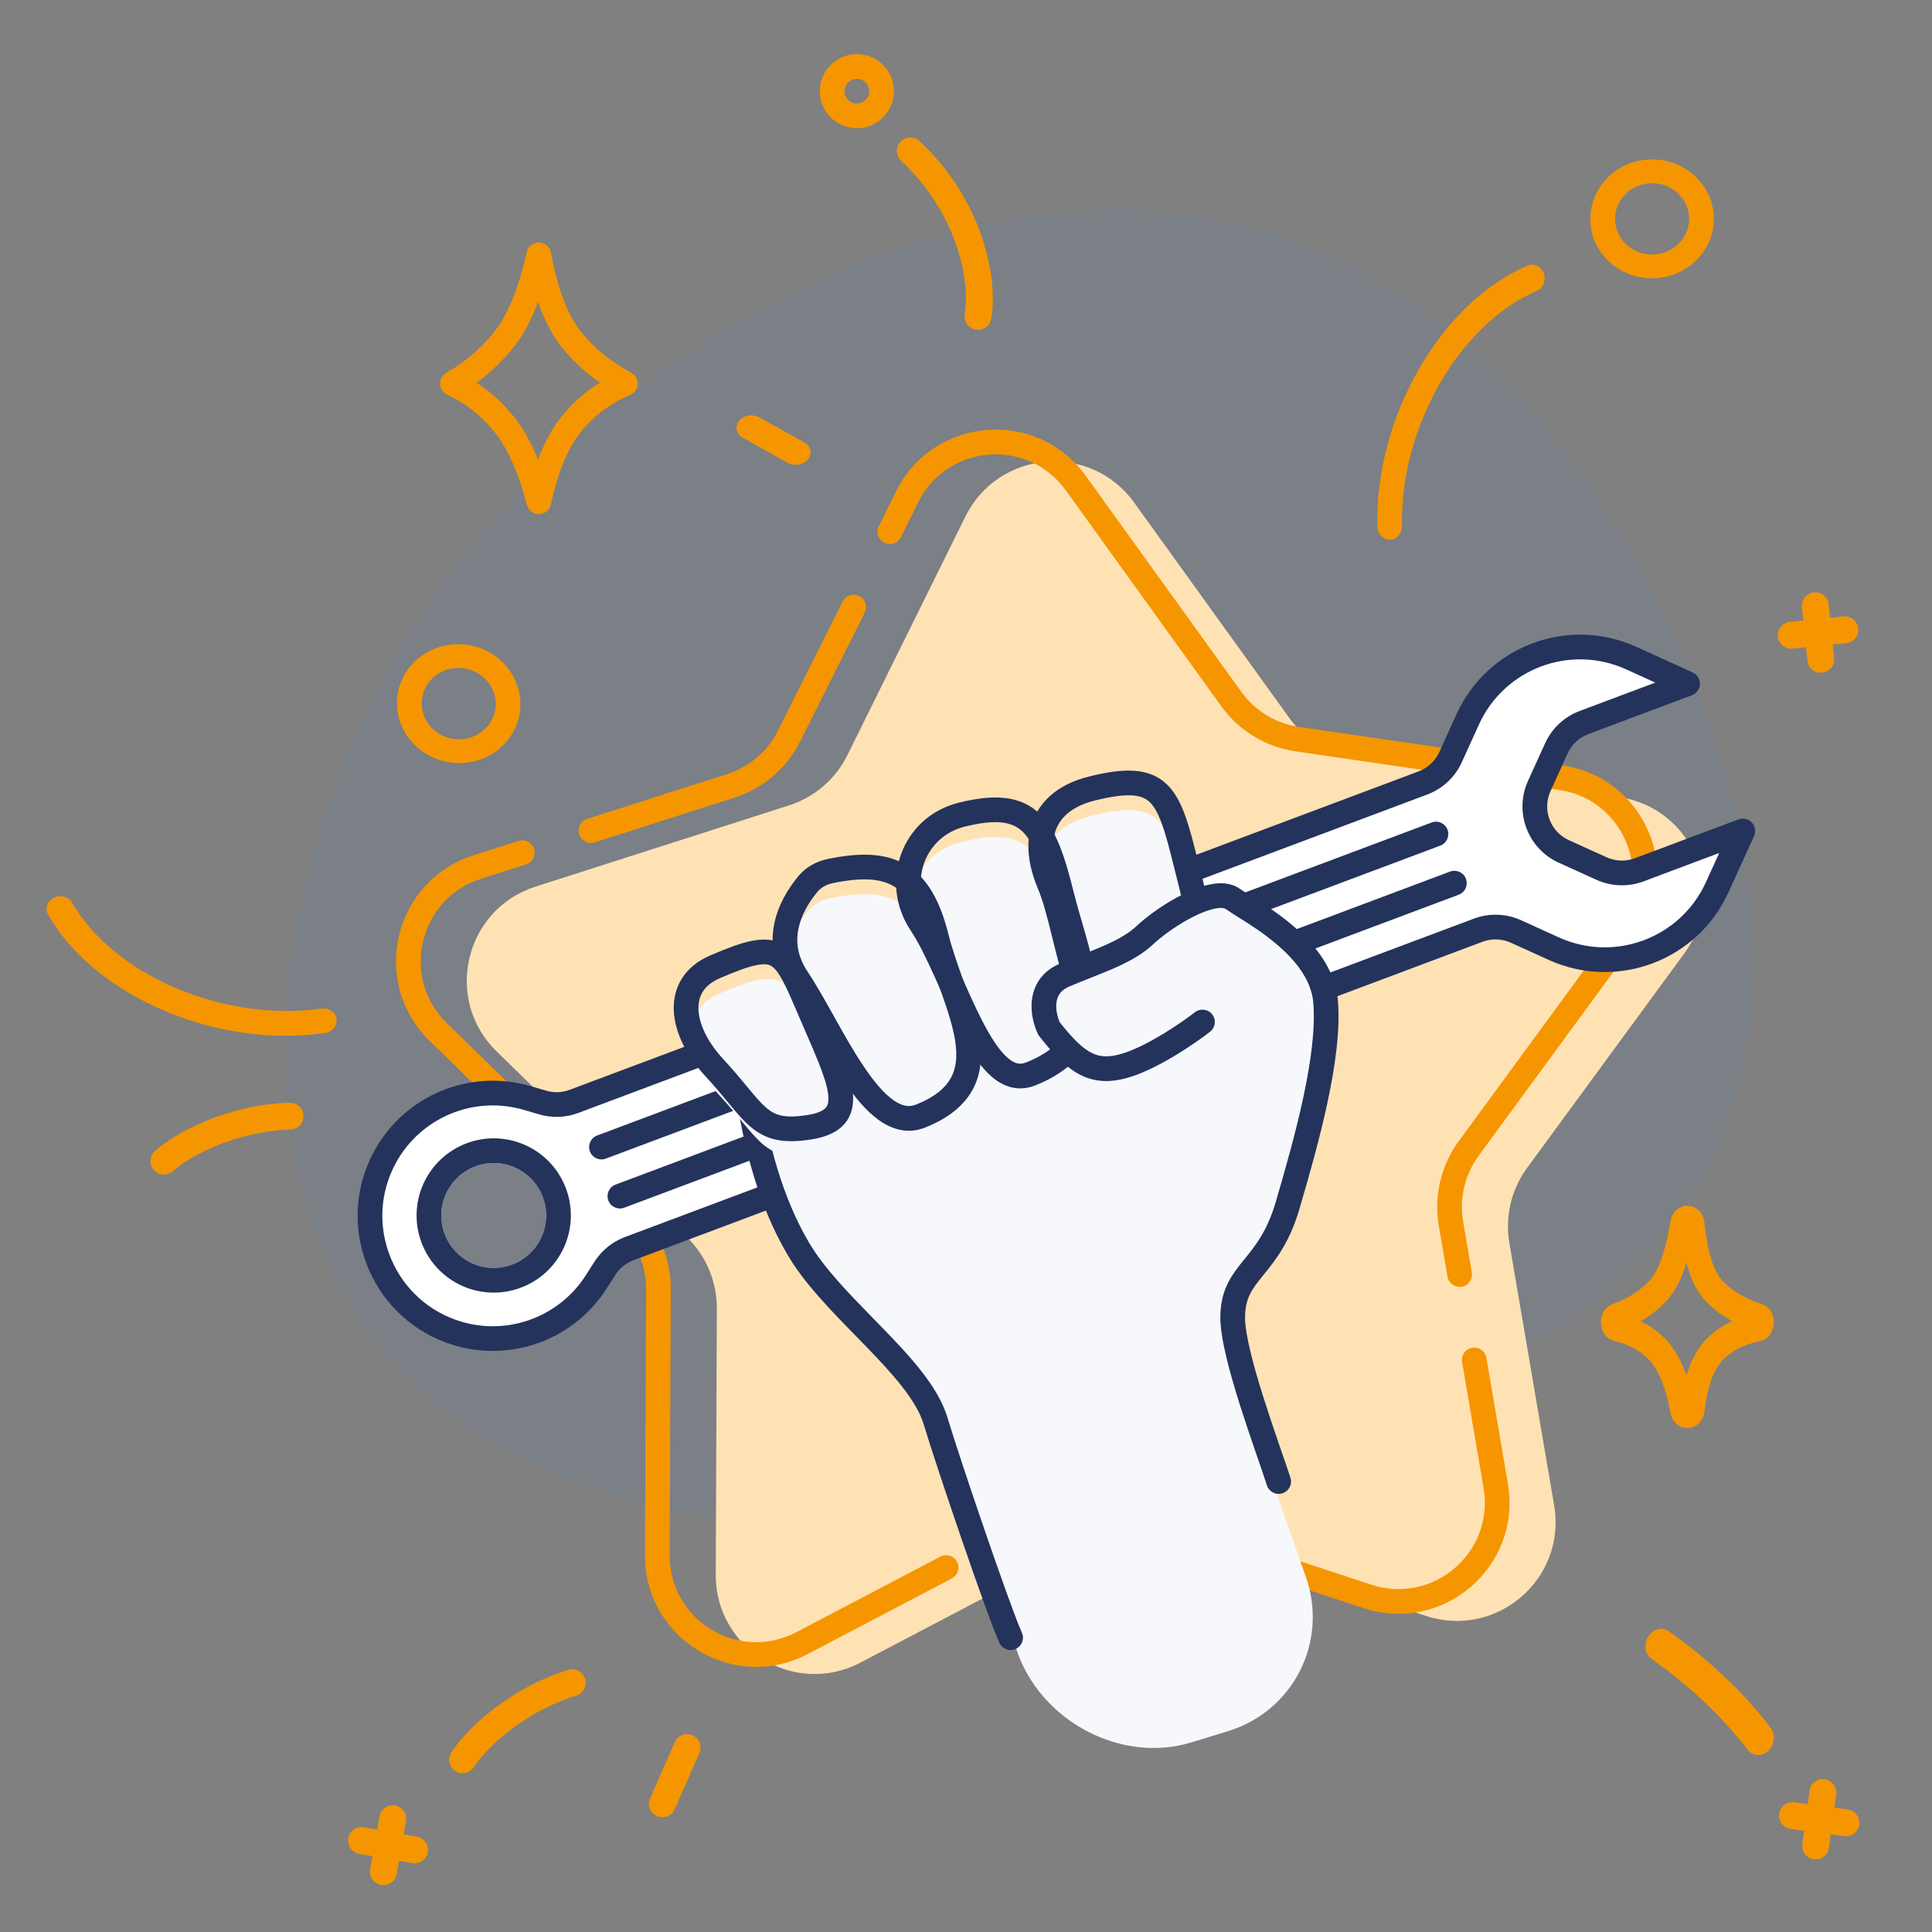 <svg width="86" height="86" viewBox="0 0 86 86" fill="none" xmlns="http://www.w3.org/2000/svg">
<rect x="0" y="0" width="86" height="86" fill="#808080" stroke="none"/>
<path d="M71.9 23.461C59.558 2.954 39.579 7.846 26.248 18.943C10.564 31.998 7.97 55.847 21.088 63.67C26.565 66.936 36.289 71.689 61.09 63.175C87.687 54.044 76.198 30.602 71.9 23.461Z" fill="#537EC5" fill-opacity="0.1"/>
<path d="M42.974 22.99C44.444 20.019 48.547 19.68 50.485 22.37L57.411 31.986C58.107 32.952 59.165 33.595 60.343 33.767L72.069 35.481C75.349 35.96 76.939 39.758 74.98 42.432L67.975 51.99C67.271 52.951 66.987 54.156 67.187 55.33L69.181 67.011C69.738 70.279 66.618 72.965 63.469 71.928L52.214 68.219C51.083 67.847 49.849 67.949 48.795 68.502L38.301 74.008C35.366 75.548 31.847 73.41 31.86 70.095L31.909 58.245C31.914 57.054 31.436 55.912 30.584 55.08L22.105 46.801C19.733 44.486 20.678 40.478 23.835 39.467L35.121 35.851C36.255 35.488 37.193 34.68 37.721 33.613L42.974 22.99Z" fill="#FFE2B4"/>
<path fill-rule="evenodd" clip-rule="evenodd" d="M39.882 21.88C41.535 18.537 46.151 18.156 48.331 21.181L55.257 30.797C55.866 31.643 56.792 32.205 57.823 32.356L69.549 34.07C73.239 34.609 75.028 38.882 72.824 41.89L65.819 51.448C65.203 52.289 64.954 53.343 65.129 54.37L65.517 56.643C65.568 56.942 65.367 57.226 65.068 57.277C64.768 57.328 64.484 57.127 64.433 56.828L64.045 54.555C63.82 53.234 64.14 51.879 64.932 50.798L71.937 41.24C73.651 38.9 72.26 35.577 69.39 35.158L57.664 33.444C56.338 33.25 55.148 32.527 54.365 31.44L47.439 21.824C45.744 19.471 42.153 19.767 40.867 22.367L40.102 23.914C39.968 24.186 39.638 24.298 39.366 24.163C39.094 24.029 38.982 23.699 39.117 23.427L39.882 21.88ZM38.247 26.529C38.519 26.666 38.628 26.996 38.492 27.267L35.615 33.009C35.019 34.198 33.969 35.098 32.702 35.504L26.472 37.499C26.183 37.592 25.873 37.433 25.781 37.144C25.688 36.854 25.848 36.545 26.137 36.452L32.366 34.457C33.352 34.141 34.169 33.441 34.632 32.516L37.509 26.775C37.645 26.503 37.976 26.393 38.247 26.529ZM23.775 37.786C23.868 38.075 23.708 38.385 23.419 38.477L21.403 39.123C18.641 40.008 17.814 43.515 19.889 45.541L28.368 53.82C29.326 54.756 29.864 56.04 29.859 57.38L29.81 69.231C29.798 72.131 32.877 74.001 35.446 72.654L41.859 69.289C42.128 69.148 42.46 69.252 42.601 69.52C42.742 69.789 42.639 70.122 42.37 70.263L35.956 73.627C32.654 75.36 28.695 72.955 28.711 69.226L28.759 57.376C28.764 56.334 28.345 55.334 27.6 54.606L19.121 46.328C16.453 43.722 17.516 39.214 21.068 38.076L23.084 37.43C23.373 37.338 23.682 37.497 23.775 37.786ZM65.531 59.993C65.83 59.942 66.114 60.143 66.165 60.442L67.123 66.052C67.75 69.728 64.239 72.75 60.698 71.583L47.673 67.291C47.384 67.196 47.228 66.886 47.323 66.597C47.418 66.309 47.728 66.152 48.017 66.247L61.042 70.539C63.796 71.446 66.527 69.096 66.039 66.237L65.082 60.627C65.031 60.328 65.232 60.044 65.531 59.993Z" fill="#F59600"/>
<path fill-rule="evenodd" clip-rule="evenodd" d="M26.539 57.062L26.926 56.457C27.182 56.056 27.561 55.749 28.007 55.582L65.799 41.406C66.345 41.202 66.95 41.222 67.481 41.463L69.158 42.226C71.922 43.482 75.181 42.26 76.437 39.496L77.576 36.989L72.967 38.718C72.421 38.922 71.816 38.902 71.285 38.661L69.609 37.899C68.503 37.397 68.014 36.093 68.517 34.988L69.278 33.312C69.52 32.781 69.962 32.367 70.508 32.163L75.118 30.433L72.611 29.294C69.847 28.038 66.588 29.26 65.332 32.024L64.569 33.702C64.328 34.233 63.886 34.647 63.34 34.851L25.548 49.027C25.102 49.194 24.615 49.212 24.158 49.078L23.469 48.877C21.011 48.157 18.383 49.242 17.148 51.485C15.532 54.42 16.914 58.106 20.062 59.254C22.468 60.132 25.161 59.22 26.539 57.062ZM22.797 56.29C24.003 55.838 24.615 54.492 24.162 53.286C23.709 52.079 22.364 51.468 21.157 51.92C19.951 52.373 19.339 53.718 19.792 54.925C20.244 56.132 21.59 56.743 22.797 56.29Z" fill="white"/>
<path fill-rule="evenodd" clip-rule="evenodd" d="M64.832 31.797C66.214 28.757 69.799 27.412 72.839 28.794L75.346 29.933C75.548 30.025 75.675 30.23 75.668 30.452C75.66 30.674 75.52 30.87 75.311 30.948L70.702 32.677C70.292 32.831 69.96 33.141 69.779 33.539L69.018 35.215C68.641 36.044 69.008 37.022 69.837 37.399L71.513 38.16C71.911 38.341 72.365 38.357 72.774 38.203L77.384 36.474C77.592 36.396 77.827 36.451 77.979 36.613C78.131 36.776 78.17 37.014 78.078 37.216L76.938 39.723C75.557 42.764 71.972 44.108 68.932 42.726L67.254 41.964C66.856 41.783 66.402 41.768 65.992 41.921L28.201 56.097C27.866 56.222 27.582 56.452 27.39 56.753L27.003 57.358C25.486 59.733 22.522 60.736 19.874 59.77C16.41 58.507 14.889 54.451 16.667 51.22C18.027 48.751 20.919 47.557 23.624 48.349L24.313 48.551C24.656 48.651 25.021 48.637 25.356 48.512L63.147 34.337C63.557 34.183 63.889 33.873 64.07 33.475L64.832 31.797ZM72.384 29.795C69.896 28.664 66.963 29.764 65.833 32.252L65.07 33.93C64.769 34.593 64.216 35.11 63.533 35.366L25.742 49.541C25.185 49.75 24.575 49.773 24.005 49.606L23.315 49.404C21.105 48.757 18.741 49.733 17.63 51.75C16.177 54.39 17.42 57.705 20.251 58.738C22.415 59.527 24.837 58.707 26.077 56.766L26.463 56.161C26.784 55.66 27.258 55.276 27.814 55.067L65.606 40.892C66.289 40.636 67.045 40.661 67.709 40.963L69.386 41.725C71.874 42.856 74.807 41.756 75.938 39.268L76.528 37.969L73.16 39.233C72.478 39.489 71.722 39.463 71.058 39.161L69.382 38.4C68 37.772 67.389 36.142 68.017 34.76L68.779 33.084C69.08 32.421 69.633 31.904 70.316 31.648L73.683 30.385L72.384 29.795Z" fill="#24335C"/>
<path fill-rule="evenodd" clip-rule="evenodd" d="M26.259 51.253C26.153 50.968 26.297 50.651 26.581 50.545L63.727 36.612C64.011 36.505 64.328 36.649 64.435 36.934C64.541 37.218 64.397 37.535 64.113 37.641L26.967 51.574C26.683 51.681 26.366 51.537 26.259 51.253ZM27.079 53.438C26.972 53.154 27.116 52.837 27.401 52.73L64.546 38.797C64.831 38.69 65.148 38.834 65.254 39.118C65.361 39.403 65.217 39.72 64.933 39.826L27.787 53.759C27.503 53.866 27.186 53.722 27.079 53.438Z" fill="#24335C"/>
<path fill-rule="evenodd" clip-rule="evenodd" d="M25.192 52.9C25.858 54.675 24.958 56.654 23.183 57.32C21.408 57.986 19.429 57.086 18.763 55.311C18.097 53.536 18.996 51.557 20.772 50.891C22.547 50.225 24.526 51.124 25.192 52.9ZM22.797 56.29C24.004 55.838 24.615 54.492 24.162 53.286C23.71 52.079 22.364 51.468 21.158 51.92C19.951 52.373 19.34 53.718 19.792 54.925C20.245 56.132 21.59 56.743 22.797 56.29Z" fill="#24335C"/>
<path d="M50.654 41.795C49.807 42.592 48.611 42.941 47.066 43.589C46.574 43.795 46.318 44.124 46.207 44.482L32.952 48.473C33.35 50.284 34.487 53.736 35.251 55.121C36.206 56.851 39.603 59.524 41.215 62.389C41.98 63.749 43.827 69.074 45.245 73.42C46.271 76.567 49.865 78.528 53.031 77.56L54.646 77.066C57.58 76.169 59.146 73.068 58.123 70.176C56.539 65.697 54.54 59.901 54.54 58.836C54.54 56.743 56.135 56.743 56.982 53.853C57.829 50.963 58.875 47.226 58.676 44.785C58.477 42.343 55.387 40.798 54.54 40.2C53.693 39.602 51.501 40.998 50.654 41.795Z" fill="#F6F8FC"/>
<path fill-rule="evenodd" clip-rule="evenodd" d="M33.167 47.785C33.467 47.741 33.747 47.949 33.791 48.249C34.172 50.836 34.807 53.271 36.021 55.327C36.685 56.449 37.764 57.554 38.878 58.695C39.023 58.843 39.168 58.992 39.313 59.141C39.932 59.779 40.542 60.427 41.044 61.075C41.545 61.721 41.965 62.399 42.175 63.101C42.464 64.064 43.163 66.175 43.859 68.197C44.558 70.232 45.236 72.123 45.486 72.671C45.612 72.947 45.49 73.273 45.214 73.399C44.938 73.525 44.612 73.403 44.486 73.127C44.208 72.518 43.51 70.564 42.819 68.555C42.124 66.532 41.418 64.402 41.122 63.417C40.968 62.901 40.64 62.348 40.176 61.749C39.713 61.153 39.141 60.543 38.524 59.907C38.382 59.761 38.238 59.614 38.093 59.465C36.993 58.341 35.811 57.132 35.075 55.886C33.756 53.654 33.093 51.059 32.703 48.409C32.659 48.109 32.867 47.83 33.167 47.785Z" fill="#24335C"/>
<path d="M31.989 48.719C30.48 47.092 30.141 45.037 32.031 44.228C34.946 42.979 35.058 43.412 36.307 46.328C37.556 49.244 38.522 51.002 36.244 51.369C33.965 51.736 33.875 50.753 31.989 48.719Z" fill="#F6F8FC"/>
<path d="M35.492 44.767C34.426 43.168 35.09 41.623 35.954 40.572C36.207 40.264 36.567 40.065 36.957 39.985C39.634 39.433 40.974 40.084 41.693 42.956C42.462 46.033 44.827 49.352 40.98 50.891C38.838 51.748 37.031 47.075 35.492 44.767Z" fill="#F6F8FC"/>
<path d="M40.995 42.329C39.764 40.483 40.649 38.015 42.803 37.477C45.879 36.707 46.495 37.998 47.265 41.075C48.034 44.152 49.726 47.477 45.88 49.016C43.737 49.873 42.534 44.637 40.995 42.329Z" fill="#F6F8FC"/>
<path d="M46.711 40.565C45.844 38.522 46.438 36.853 48.592 36.315C51.668 35.546 52.002 36.512 52.772 39.59C53.541 42.667 55.122 48.277 50.979 48.277C47.902 48.277 47.686 42.864 46.711 40.565Z" fill="#F6F8FC"/>
<path fill-rule="evenodd" clip-rule="evenodd" d="M36.539 44.728C36.565 44.79 36.592 44.852 36.619 44.915C36.712 45.133 36.805 45.347 36.895 45.556C37.103 46.034 37.299 46.485 37.462 46.895C37.695 47.482 37.884 48.04 37.95 48.536C38.016 49.036 37.968 49.558 37.626 49.985C37.292 50.4 36.766 50.614 36.138 50.716C35.535 50.813 35.029 50.829 34.581 50.739C34.119 50.645 33.753 50.446 33.423 50.17C33.107 49.906 32.818 49.565 32.512 49.198C32.473 49.151 32.434 49.102 32.393 49.054C32.111 48.712 31.794 48.329 31.392 47.896C30.585 47.026 30.038 45.988 29.993 44.995C29.97 44.49 30.078 43.992 30.357 43.552C30.636 43.111 31.064 42.765 31.621 42.526C32.35 42.214 32.95 41.986 33.45 41.884C33.963 41.78 34.442 41.794 34.875 42.044C35.286 42.281 35.568 42.684 35.812 43.138C36.037 43.556 36.267 44.094 36.539 44.728ZM33.669 42.962C33.29 43.039 32.782 43.225 32.054 43.537L32.054 43.537C31.666 43.703 31.427 43.917 31.286 44.14C31.144 44.364 31.077 44.633 31.091 44.946C31.12 45.59 31.496 46.392 32.198 47.149C32.622 47.606 32.959 48.013 33.241 48.354C33.281 48.402 33.32 48.45 33.358 48.495C33.672 48.873 33.901 49.136 34.128 49.327C34.341 49.504 34.543 49.609 34.798 49.661C35.067 49.715 35.427 49.717 35.963 49.63C36.474 49.548 36.681 49.405 36.768 49.297C36.847 49.199 36.906 49.03 36.86 48.681C36.813 48.327 36.668 47.875 36.44 47.301C36.283 46.907 36.099 46.482 35.895 46.013C35.803 45.801 35.707 45.579 35.608 45.348C35.583 45.29 35.559 45.233 35.535 45.177C35.254 44.522 35.044 44.03 34.844 43.658C34.625 43.25 34.463 43.075 34.325 42.996C34.211 42.93 34.037 42.887 33.669 42.962Z" fill="#24335C"/>
<path fill-rule="evenodd" clip-rule="evenodd" d="M40.34 38.503C41.289 39.068 41.854 40.126 42.225 41.611C42.382 42.239 42.608 42.876 42.842 43.535C42.883 43.651 42.924 43.767 42.965 43.884C43.234 44.649 43.499 45.447 43.611 46.209C43.723 46.977 43.69 47.764 43.307 48.482C42.921 49.204 42.227 49.773 41.184 50.19C40.422 50.495 39.709 50.281 39.115 49.856C38.539 49.444 38.02 48.802 37.553 48.112C37.083 47.415 36.635 46.622 36.217 45.875C36.194 45.833 36.17 45.791 36.147 45.75C35.75 45.04 35.383 44.385 35.034 43.86C34.417 42.935 34.292 42.001 34.459 41.147C34.623 40.31 35.062 39.58 35.529 39.011C35.871 38.594 36.348 38.337 36.846 38.235C38.22 37.952 39.398 37.941 40.34 38.503ZM39.777 39.447C39.201 39.103 38.37 39.043 37.068 39.312C36.784 39.37 36.541 39.51 36.378 39.709C35.981 40.192 35.656 40.759 35.538 41.358C35.424 41.939 35.499 42.577 35.949 43.251C36.323 43.812 36.71 44.504 37.099 45.199C37.124 45.245 37.151 45.292 37.176 45.338C37.597 46.09 38.023 46.844 38.465 47.496C38.91 48.157 39.341 48.666 39.754 48.961C40.149 49.244 40.467 49.292 40.776 49.169C41.656 48.817 42.108 48.393 42.337 47.964C42.568 47.531 42.617 47.008 42.523 46.369C42.428 45.724 42.198 45.019 41.927 44.248C41.889 44.137 41.849 44.025 41.809 43.912C41.576 43.255 41.329 42.561 41.159 41.878C40.812 40.49 40.347 39.787 39.777 39.447Z" fill="#24335C"/>
<path fill-rule="evenodd" clip-rule="evenodd" d="M47.187 37.693C47.416 38.27 47.606 38.958 47.799 39.73C47.91 40.175 48.034 40.601 48.16 41.037C48.255 41.363 48.351 41.694 48.445 42.043C48.654 42.821 48.832 43.625 48.853 44.396C48.874 45.174 48.737 45.949 48.29 46.645C47.843 47.34 47.123 47.9 46.084 48.315C45.711 48.464 45.335 48.487 44.974 48.388C44.622 48.292 44.318 48.092 44.056 47.849C43.542 47.372 43.106 46.651 42.722 45.898C42.425 45.317 42.138 44.673 41.86 44.051C41.775 43.859 41.69 43.669 41.606 43.483C41.242 42.679 40.895 41.957 40.538 41.422C39.108 39.277 40.127 36.367 42.67 35.732C44.264 35.333 45.436 35.413 46.281 36.226C46.678 36.608 46.959 37.116 47.187 37.693ZM45.518 37.018C45.093 36.609 44.419 36.428 42.936 36.798L42.936 36.798C41.172 37.24 40.421 39.265 41.453 40.812C41.866 41.431 42.246 42.23 42.607 43.03C42.697 43.228 42.785 43.426 42.873 43.623C43.148 44.239 43.419 44.845 43.701 45.398C44.077 46.135 44.441 46.706 44.803 47.043C44.98 47.206 45.133 47.292 45.263 47.328C45.383 47.36 45.514 47.359 45.676 47.294C46.561 46.94 47.072 46.507 47.365 46.05C47.659 45.593 47.771 45.056 47.754 44.426C47.737 43.789 47.588 43.087 47.383 42.329C47.303 42.031 47.211 41.712 47.117 41.386C46.982 40.922 46.844 40.444 46.732 39.997C46.54 39.23 46.365 38.602 46.165 38.097C45.965 37.59 45.755 37.246 45.518 37.018Z" fill="#24335C"/>
<path fill-rule="evenodd" clip-rule="evenodd" d="M52.743 36.27C52.943 36.814 53.114 37.48 53.306 38.244C53.336 38.365 53.367 38.49 53.4 38.619C53.776 40.11 54.293 42.157 54.268 43.884C54.254 44.824 54.08 45.758 53.558 46.467C53.013 47.208 52.154 47.615 50.98 47.615C50.021 47.615 49.287 47.183 48.735 46.542C48.199 45.92 47.825 45.093 47.537 44.249C47.267 43.46 47.058 42.611 46.866 41.834C46.852 41.775 46.837 41.717 46.823 41.66C46.615 40.818 46.429 40.094 46.205 39.568C45.737 38.465 45.626 37.375 46.012 36.452C46.405 35.512 47.261 34.869 48.459 34.57C49.998 34.185 51.128 34.15 51.924 34.897C52.298 35.249 52.544 35.728 52.743 36.27ZM51.171 35.699C50.838 35.386 50.263 35.252 48.725 35.636L48.725 35.636C47.77 35.876 47.252 36.337 47.026 36.876C46.794 37.433 46.819 38.198 47.217 39.138C47.481 39.761 47.688 40.576 47.891 41.396C47.904 41.451 47.917 41.505 47.931 41.56C48.125 42.347 48.324 43.152 48.577 43.894C48.85 44.691 49.168 45.361 49.568 45.825C49.952 46.271 50.399 46.516 50.98 46.516C51.877 46.516 52.374 46.221 52.673 45.815C52.996 45.376 53.156 44.714 53.168 43.867C53.191 42.295 52.711 40.387 52.328 38.867C52.298 38.746 52.268 38.627 52.239 38.511C52.045 37.736 51.887 37.128 51.711 36.649C51.535 36.168 51.361 35.877 51.171 35.699Z" fill="#24335C"/>
<path d="M50.654 41.795C49.807 42.592 48.611 42.941 47.066 43.589C46.574 43.795 46.319 44.124 46.207 44.482C46.038 45.023 46.198 45.63 46.368 45.98C46.86 46.609 47.281 47.068 47.704 47.361C47.704 47.361 48.726 58.07 52.125 59.664C55.523 61.258 54.541 60.51 54.541 58.836C54.541 56.743 56.135 56.743 56.982 53.853C57.829 50.963 58.876 47.226 58.676 44.785C58.477 42.343 55.388 40.798 54.541 40.2C53.693 39.602 51.501 40.998 50.654 41.795Z" fill="#F6F8FC"/>
<path fill-rule="evenodd" clip-rule="evenodd" d="M53.171 40.779C52.46 41.129 51.745 41.646 51.362 42.007C50.874 42.466 50.299 42.783 49.678 43.061C49.333 43.216 48.938 43.372 48.526 43.536C48.227 43.655 47.917 43.778 47.61 43.907C47.194 44.082 47.059 44.352 47.025 44.638C46.989 44.942 47.072 45.276 47.172 45.503C47.771 46.264 48.205 46.681 48.614 46.879C48.989 47.059 49.405 47.084 50.064 46.865C51.167 46.497 52.601 45.516 53.189 45.059C53.429 44.873 53.774 44.916 53.96 45.155C54.147 45.395 54.104 45.74 53.864 45.927C53.256 46.4 51.7 47.478 50.412 47.908C49.576 48.186 48.846 48.212 48.137 47.869C47.471 47.547 46.893 46.932 46.267 46.13L46.231 46.084L46.205 46.032C46.033 45.676 45.862 45.101 45.934 44.507C46.01 43.872 46.365 43.237 47.185 42.893C47.542 42.744 47.863 42.616 48.161 42.498C48.545 42.346 48.891 42.209 49.228 42.058C49.803 41.8 50.25 41.544 50.609 41.206C51.073 40.769 51.878 40.19 52.686 39.793C53.09 39.594 53.522 39.427 53.932 39.355C54.328 39.286 54.801 39.289 55.189 39.563C55.279 39.626 55.422 39.716 55.601 39.829C56.096 40.139 56.864 40.621 57.538 41.193C58.475 41.988 59.438 43.108 59.556 44.551C59.662 45.855 59.436 47.464 59.09 49.077C58.743 50.7 58.265 52.374 57.841 53.819C57.4 55.325 56.758 56.116 56.251 56.741C56.234 56.761 56.218 56.781 56.202 56.801C55.947 57.116 55.761 57.356 55.63 57.63C55.505 57.891 55.422 58.201 55.422 58.648C55.422 58.999 55.505 59.516 55.656 60.148C55.804 60.77 56.008 61.47 56.231 62.175C56.453 62.878 56.691 63.58 56.906 64.206C56.951 64.335 56.994 64.461 57.036 64.584C57.198 65.051 57.34 65.466 57.442 65.781C57.535 66.07 57.376 66.379 57.087 66.472C56.798 66.566 56.489 66.407 56.395 66.118C56.298 65.815 56.16 65.415 55.999 64.949C55.957 64.825 55.912 64.696 55.867 64.563C55.651 63.935 55.409 63.223 55.182 62.506C54.956 61.789 54.743 61.061 54.586 60.402C54.431 59.752 54.322 59.133 54.322 58.648C54.322 58.048 54.438 57.573 54.639 57.155C54.833 56.75 55.098 56.417 55.348 56.109C55.364 56.09 55.379 56.071 55.395 56.051C55.877 55.456 56.407 54.804 56.786 53.51C57.209 52.065 57.678 50.426 58.015 48.847C58.355 47.259 58.553 45.779 58.46 44.641C58.378 43.642 57.696 42.769 56.827 42.032C56.216 41.513 55.611 41.134 55.127 40.832C54.908 40.694 54.713 40.573 54.555 40.461C54.519 40.435 54.401 40.389 54.121 40.438C53.855 40.485 53.527 40.604 53.171 40.779Z" fill="#24335C"/>
<path fill-rule="evenodd" clip-rule="evenodd" d="M68.72 12.171C68.83 12.482 68.689 12.832 68.406 12.952C66.722 13.663 65.194 15.162 64.097 17.063C63.001 18.962 62.36 21.22 62.41 23.406C62.417 23.74 62.178 24.016 61.874 24.023C61.571 24.03 61.318 23.765 61.311 23.431C61.255 20.974 61.972 18.484 63.168 16.412C64.363 14.341 66.061 12.645 68.008 11.823C68.291 11.703 68.61 11.859 68.72 12.171Z" fill="#F59600"/>
<path fill-rule="evenodd" clip-rule="evenodd" d="M2.401 39.963C2.697 39.817 3.061 39.915 3.213 40.182C4.119 41.769 5.789 43.109 7.806 43.973C9.822 44.836 12.14 45.205 14.305 44.896C14.635 44.849 14.938 45.055 14.981 45.355C15.024 45.656 14.79 45.938 14.46 45.985C12.027 46.332 9.469 45.915 7.27 44.973C5.072 44.032 3.187 42.546 2.139 40.711C1.987 40.444 2.104 40.109 2.401 39.963Z" fill="#F59600"/>
<path fill-rule="evenodd" clip-rule="evenodd" d="M40.085 6.308C40.311 6.067 40.69 6.054 40.931 6.281C43.756 8.928 44.436 12.348 44.125 14.185C44.069 14.511 43.76 14.73 43.434 14.675C43.108 14.62 42.889 14.311 42.944 13.985C43.187 12.552 42.65 9.533 40.112 7.154C39.871 6.928 39.859 6.549 40.085 6.308Z" fill="#F59600"/>
<path fill-rule="evenodd" clip-rule="evenodd" d="M26.046 74.729C25.948 74.413 25.613 74.236 25.297 74.333C22.729 75.126 20.81 76.892 20.091 78.007C19.912 78.285 19.992 78.656 20.27 78.835C20.548 79.014 20.919 78.934 21.098 78.656C21.667 77.772 23.357 76.185 25.65 75.478C25.966 75.38 26.143 75.045 26.046 74.729Z" fill="#F59600"/>
<path fill-rule="evenodd" clip-rule="evenodd" d="M13.511 49.666C13.501 49.335 13.226 49.075 12.895 49.085C10.209 49.164 7.889 50.354 6.898 51.238C6.652 51.458 6.63 51.837 6.85 52.084C7.07 52.33 7.449 52.352 7.696 52.132C8.48 51.432 10.531 50.352 12.93 50.282C13.261 50.272 13.521 49.996 13.511 49.666Z" fill="#F59600"/>
<path fill-rule="evenodd" clip-rule="evenodd" d="M73.576 11.329C74.486 11.309 75.208 10.581 75.188 9.705C75.168 8.829 74.414 8.135 73.503 8.156C72.593 8.176 71.871 8.904 71.891 9.78C71.911 10.656 72.665 11.35 73.576 11.329ZM73.6 12.387C75.117 12.352 76.32 11.14 76.287 9.68C76.254 8.219 74.997 7.063 73.479 7.098C71.962 7.132 70.758 8.344 70.792 9.805C70.825 11.266 72.082 12.422 73.6 12.387Z" fill="#F59600"/>
<path fill-rule="evenodd" clip-rule="evenodd" d="M20.241 32.898C21.146 33 21.959 32.376 22.057 31.505C22.155 30.634 21.5 29.845 20.595 29.744C19.69 29.642 18.877 30.266 18.779 31.137C18.681 32.008 19.336 32.797 20.241 32.898ZM20.123 33.95C21.632 34.119 22.987 33.079 23.149 31.627C23.312 30.175 22.221 28.861 20.713 28.692C19.204 28.523 17.849 29.563 17.687 31.015C17.524 32.467 18.615 33.781 20.123 33.95Z" fill="#F59600"/>
<path fill-rule="evenodd" clip-rule="evenodd" d="M37.981 4.585C38.271 4.674 38.579 4.51 38.667 4.22C38.756 3.93 38.593 3.622 38.302 3.534C38.012 3.445 37.705 3.608 37.616 3.899C37.527 4.189 37.691 4.496 37.981 4.585ZM37.66 5.636C38.531 5.903 39.452 5.412 39.719 4.541C39.985 3.671 39.495 2.749 38.624 2.482C37.753 2.216 36.831 2.706 36.565 3.577C36.298 4.448 36.788 5.37 37.66 5.636Z" fill="#F59600"/>
<path fill-rule="evenodd" clip-rule="evenodd" d="M75.07 56.221C74.851 56.918 74.57 57.479 74.213 57.87C73.871 58.244 73.477 58.556 73.033 58.81C73.476 59.025 73.871 59.318 74.213 59.692C74.567 60.08 74.849 60.598 75.07 61.226C75.26 60.602 75.525 60.082 75.882 59.692C76.227 59.315 76.638 59.023 77.109 58.81C76.637 58.558 76.226 58.246 75.882 57.87C75.522 57.476 75.257 56.914 75.07 56.221ZM75.134 53.673C75.45 53.683 75.822 53.931 75.873 54.43C76.018 55.834 76.319 56.624 76.648 56.983C77.054 57.427 77.628 57.787 78.405 58.038C79.192 58.292 79.117 59.543 78.328 59.703C77.577 59.855 77.032 60.159 76.648 60.579C76.302 60.958 76.012 61.663 75.871 62.825C75.812 63.312 75.45 63.554 75.138 63.566C74.826 63.579 74.451 63.366 74.36 62.887C74.139 61.712 73.812 60.978 73.447 60.579C73.05 60.145 72.537 59.847 71.88 59.7C71.113 59.528 71.035 58.317 71.796 58.045C72.485 57.798 73.028 57.441 73.447 56.983C73.793 56.604 74.129 55.788 74.356 54.377C74.436 53.883 74.819 53.662 75.134 53.673Z" fill="#F59600"/>
<path fill-rule="evenodd" clip-rule="evenodd" d="M73.369 72.849C73.579 72.508 73.993 72.405 74.294 72.619C76.063 73.878 77.602 75.313 78.814 76.905C79.043 77.206 78.996 77.667 78.71 77.933C78.423 78.2 78.005 78.173 77.776 77.871C76.658 76.402 75.219 75.054 73.532 73.853C73.231 73.64 73.158 73.19 73.369 72.849Z" fill="#F59600"/>
<path fill-rule="evenodd" clip-rule="evenodd" d="M32.895 18.736C33.097 18.483 33.506 18.415 33.809 18.584L35.788 19.683C36.091 19.851 36.173 20.192 35.971 20.445C35.769 20.698 35.359 20.766 35.056 20.598L33.078 19.498C32.774 19.33 32.693 18.989 32.895 18.736Z" fill="#F59600"/>
<path fill-rule="evenodd" clip-rule="evenodd" d="M29.25 80.845C28.947 80.714 28.806 80.362 28.937 80.058L30.035 77.555C30.166 77.251 30.518 77.11 30.822 77.241C31.126 77.372 31.266 77.724 31.135 78.028L30.037 80.531C29.907 80.835 29.554 80.975 29.25 80.845Z" fill="#F59600"/>
<path fill-rule="evenodd" clip-rule="evenodd" d="M82.76 81.22C82.716 81.547 82.414 81.777 82.087 81.733L81.493 81.653L81.413 82.246C81.369 82.574 81.067 82.804 80.74 82.76C80.412 82.715 80.182 82.414 80.226 82.086L80.306 81.493L79.713 81.412C79.385 81.368 79.156 81.067 79.2 80.739C79.244 80.411 79.546 80.181 79.873 80.226L80.467 80.306L80.547 79.712C80.591 79.385 80.892 79.155 81.22 79.199C81.548 79.243 81.778 79.545 81.734 79.873L81.653 80.466L82.247 80.546C82.575 80.59 82.804 80.892 82.76 81.22Z" fill="#F59600"/>
<path fill-rule="evenodd" clip-rule="evenodd" d="M82.714 27.974C82.748 28.303 82.508 28.597 82.179 28.631L81.583 28.691L81.644 29.287C81.677 29.616 81.438 29.91 81.109 29.943C80.78 29.976 80.486 29.737 80.452 29.408L80.392 28.812L79.796 28.872C79.467 28.906 79.173 28.666 79.14 28.337C79.106 28.008 79.346 27.715 79.675 27.681L80.271 27.621L80.21 27.025C80.177 26.696 80.416 26.402 80.746 26.369C81.075 26.335 81.368 26.575 81.402 26.904L81.462 27.5L82.058 27.439C82.387 27.406 82.681 27.645 82.714 27.974Z" fill="#F59600"/>
<path fill-rule="evenodd" clip-rule="evenodd" d="M17.583 80.368C17.909 80.425 18.127 80.735 18.07 81.061L17.966 81.651L18.556 81.754C18.882 81.811 19.099 82.122 19.043 82.447C18.985 82.773 18.675 82.991 18.349 82.934L17.759 82.831L17.656 83.42C17.599 83.746 17.289 83.964 16.963 83.907C16.637 83.85 16.42 83.54 16.477 83.214L16.58 82.624L15.99 82.521C15.664 82.464 15.447 82.153 15.504 81.828C15.561 81.502 15.871 81.284 16.197 81.341L16.787 81.444L16.89 80.855C16.947 80.529 17.257 80.311 17.583 80.368Z" fill="#F59600"/>
<path fill-rule="evenodd" clip-rule="evenodd" d="M23.997 10.795C24.258 10.801 24.479 10.989 24.526 11.245C24.832 12.896 25.284 14.041 25.845 14.747C26.441 15.497 27.189 16.11 28.093 16.587C28.282 16.687 28.395 16.886 28.386 17.098C28.377 17.311 28.245 17.498 28.049 17.581C27.167 17.95 26.434 18.502 25.845 19.242C25.277 19.957 24.828 21.014 24.524 22.453C24.471 22.702 24.254 22.883 23.999 22.889C23.744 22.894 23.518 22.724 23.454 22.477C23.079 21.029 22.595 19.964 22.022 19.242C21.427 18.494 20.724 17.942 19.914 17.575C19.726 17.489 19.602 17.306 19.592 17.1C19.582 16.894 19.689 16.699 19.868 16.597C20.702 16.12 21.419 15.504 22.022 14.747C22.588 14.035 23.073 12.881 23.45 11.223C23.508 10.969 23.736 10.79 23.997 10.795ZM23.951 13.433C23.651 14.239 23.298 14.909 22.882 15.431C22.394 16.046 21.837 16.58 21.214 17.034C21.838 17.436 22.395 17.945 22.882 18.558C23.295 19.077 23.649 19.712 23.951 20.456C24.228 19.715 24.57 19.079 24.985 18.558C25.475 17.942 26.05 17.434 26.708 17.033C26.05 16.581 25.475 16.048 24.985 15.431C24.567 14.906 24.226 14.236 23.951 13.433Z" fill="#F59600"/>
</svg>
